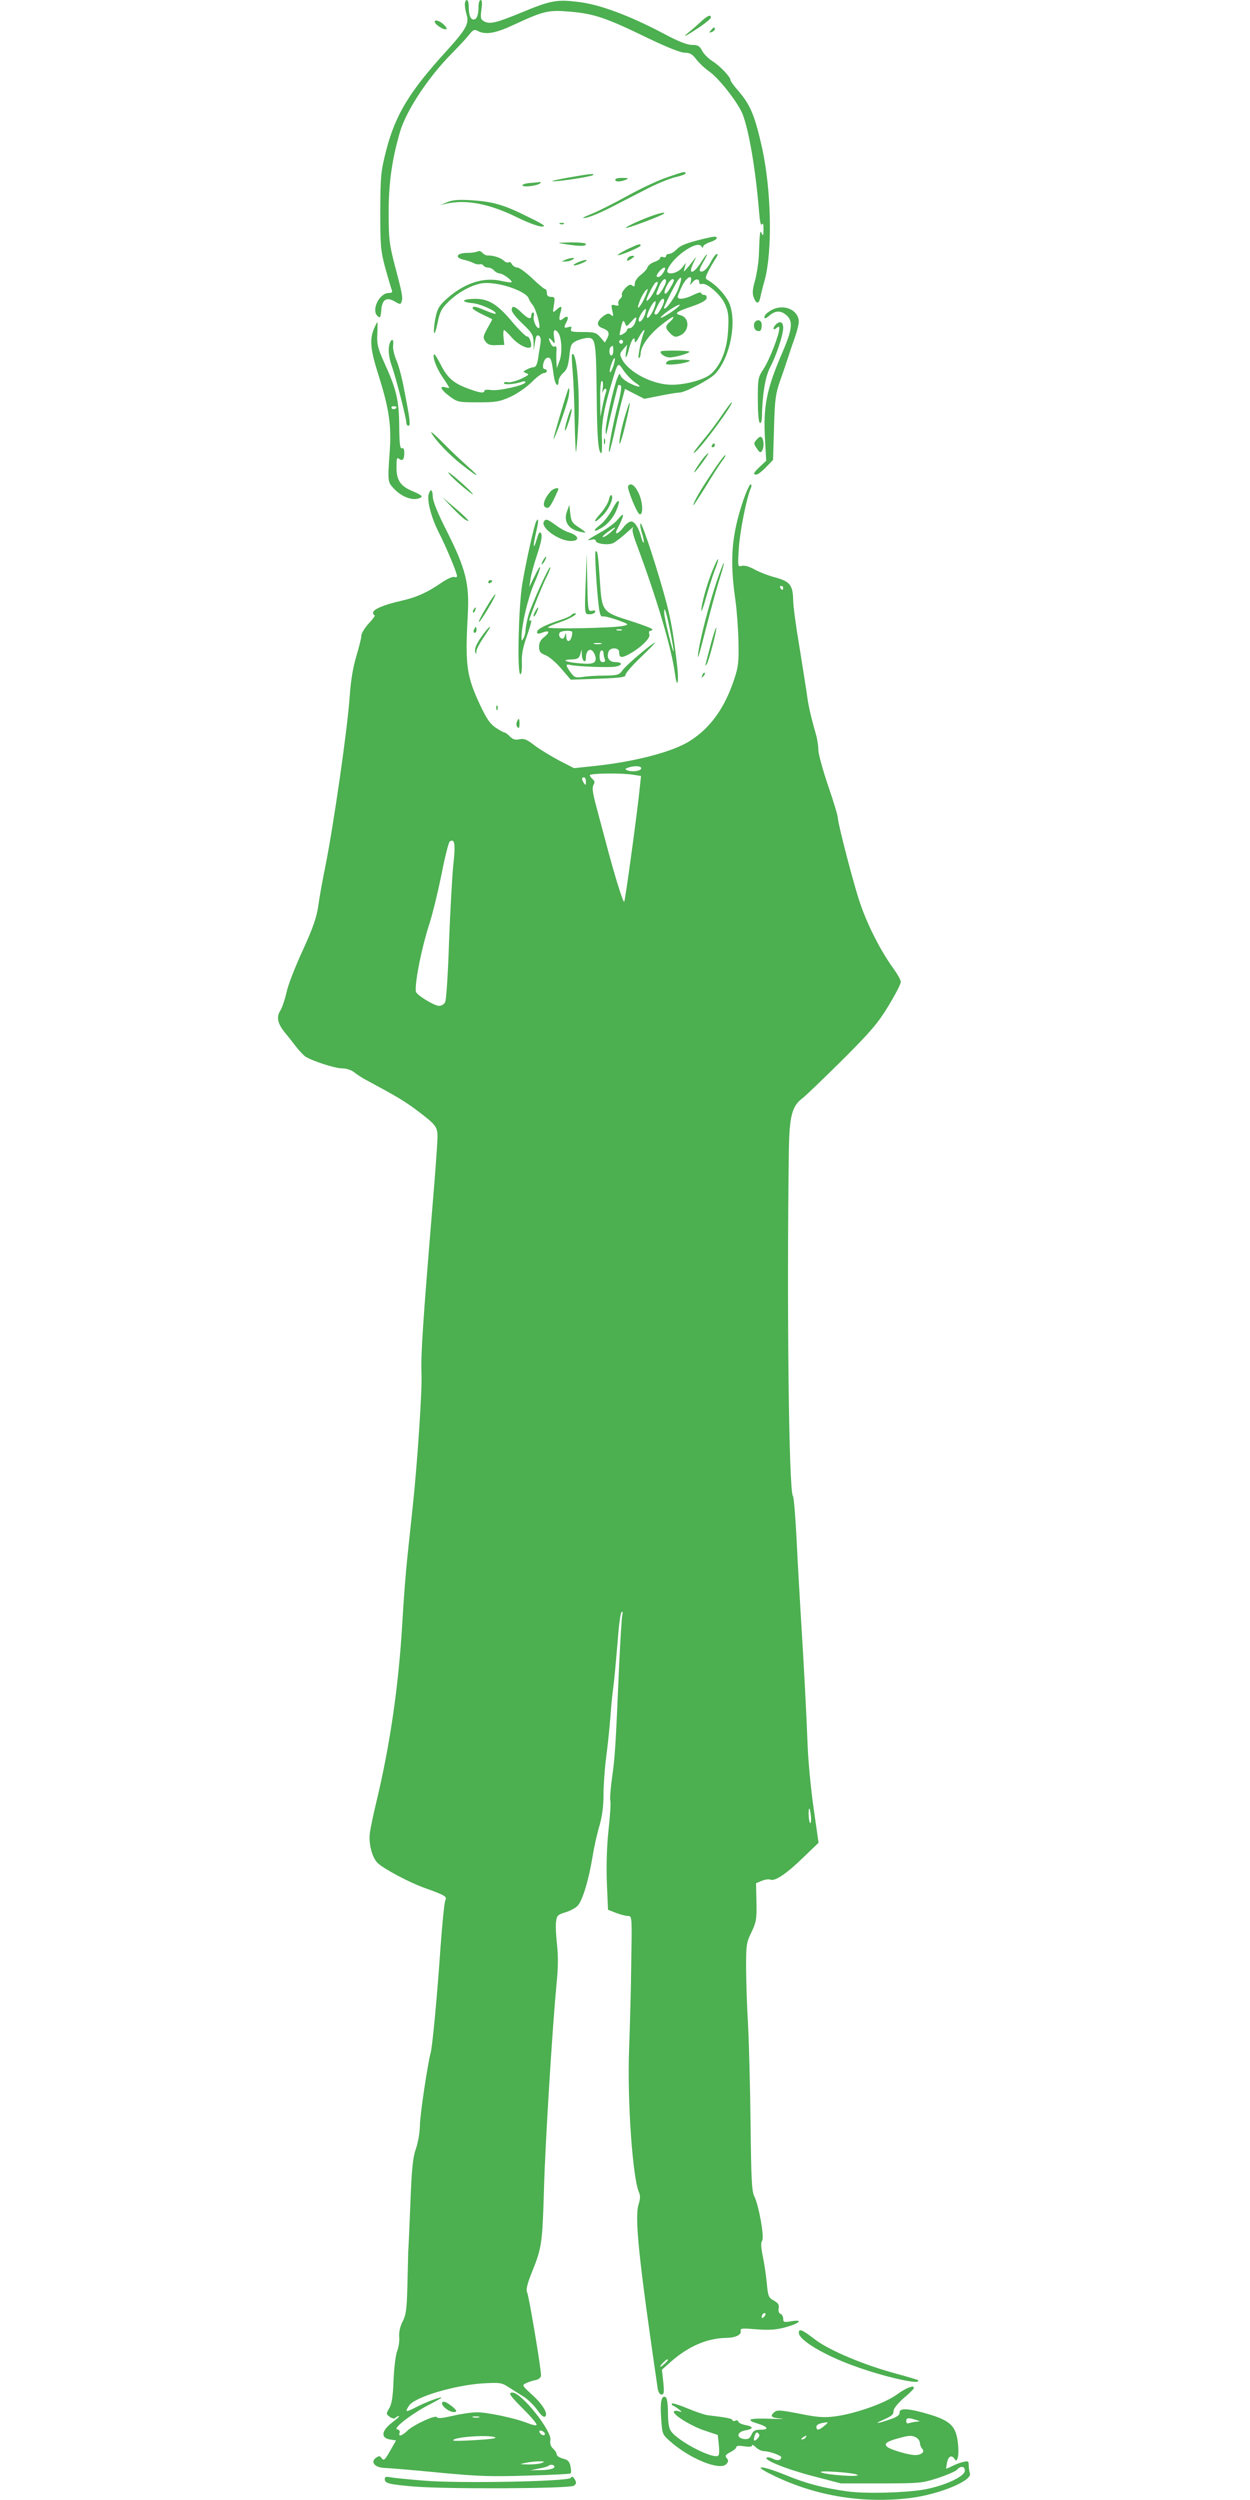 <?xml version="1.0" standalone="no"?>
<!DOCTYPE svg PUBLIC "-//W3C//DTD SVG 20010904//EN"
 "http://www.w3.org/TR/2001/REC-SVG-20010904/DTD/svg10.dtd">
<svg version="1.0" xmlns="http://www.w3.org/2000/svg"
 width="640pt" height="1280pt" viewBox="0 0 640 1280"
 preserveAspectRatio="xMidYMid meet">
<g transform="translate(0,1280) scale(0.1,-0.1)"
fill="#4caf50" stroke="none">
<path d="M2380 12777 c0 -12 4 -37 10 -56 12 -43 -6 -74 -103 -181 -190 -208
-261 -325 -309 -507 -28 -111 -30 -129 -31 -313 0 -180 2 -203 25 -290 15 -52
29 -103 33 -112 6 -14 2 -18 -14 -18 -50 0 -92 -90 -57 -119 12 -11 15 -6 18
30 4 55 26 70 68 46 27 -16 31 -17 36 -2 8 20 3 44 -35 188 -28 108 -31 132
-31 273 0 150 18 273 59 412 33 109 145 278 265 399 33 34 73 76 87 94 22 28
28 30 46 20 39 -20 89 -12 179 30 160 74 180 79 296 69 121 -11 179 -30 397
-136 96 -46 166 -74 187 -74 26 0 39 -7 59 -34 14 -18 43 -46 65 -61 50 -34
149 -161 172 -219 33 -86 66 -279 84 -495 4 -53 9 -79 15 -70 6 9 9 0 8 -26 0
-31 -2 -36 -9 -20 -9 21 -10 11 -15 -120 -2 -33 -10 -87 -19 -120 -13 -46 -15
-67 -7 -88 13 -35 27 -35 34 1 3 15 12 52 21 83 42 149 36 465 -13 686 -37
163 -59 216 -121 288 -22 25 -40 50 -40 55 0 16 -53 72 -91 96 -21 13 -45 37
-54 54 -13 25 -22 30 -52 30 -25 0 -71 18 -147 59 -175 92 -325 148 -434 161
-111 14 -143 8 -294 -55 -127 -52 -160 -60 -188 -45 -19 10 -21 17 -15 61 5
33 3 49 -4 49 -6 0 -11 -15 -11 -34 0 -43 -9 -66 -25 -66 -16 0 -25 23 -25 66
0 19 -4 34 -10 34 -5 0 -10 -10 -10 -23z"/>
<path d="M3593 12693 c-17 -16 -45 -41 -64 -56 -43 -35 -21 -25 54 25 31 21
57 43 57 48 0 17 -16 11 -47 -17z"/>
<path d="M2226 12691 c-6 -10 36 -41 55 -41 8 0 8 5 -1 16 -19 22 -48 36 -54
25z"/>
<path d="M3640 12645 c-11 -13 -10 -14 4 -9 9 3 16 10 16 15 0 13 -6 11 -20
-6z"/>
<path d="M3415 11892 c-44 -15 -135 -57 -201 -94 -67 -37 -150 -79 -185 -93
-47 -19 -55 -24 -29 -20 19 3 80 28 135 57 55 28 138 71 185 95 47 24 109 49
138 56 28 6 52 15 52 19 0 12 -8 10 -95 -20z"/>
<path d="M2905 11890 c-55 -10 -89 -18 -75 -18 34 -2 199 24 207 32 9 9 -18 6
-132 -14z"/>
<path d="M3150 11880 c0 -12 27 -12 55 0 16 7 13 9 -17 9 -21 1 -38 -3 -38 -9z"/>
<path d="M2712 11863 c-23 -2 -40 -8 -37 -13 6 -10 76 -1 90 11 5 6 5 8 0 7
-6 -1 -29 -3 -53 -5z"/>
<path d="M2290 11765 l-35 -15 35 8 c102 21 219 -2 364 -74 49 -24 103 -44
120 -44 25 0 11 10 -73 51 -124 62 -179 77 -291 84 -62 4 -94 1 -120 -10z"/>
<path d="M3282 11673 c-46 -19 -81 -38 -78 -40 5 -5 185 63 195 73 15 14 -47
-3 -117 -33z"/>
<path d="M2868 11653 c7 -3 16 -2 19 1 4 3 -2 6 -13 5 -11 0 -14 -3 -6 -6z"/>
<path d="M3605 11578 c-90 -22 -121 -34 -141 -55 -12 -13 -29 -23 -38 -23 -9
0 -16 -5 -16 -11 0 -6 -7 -9 -15 -5 -8 3 -15 1 -15 -5 0 -5 -13 -15 -30 -20
-16 -6 -32 -18 -35 -28 -3 -10 -19 -27 -35 -39 -17 -13 -30 -32 -30 -44 0 -15
-3 -18 -13 -10 -9 8 -19 4 -35 -13 -13 -14 -21 -29 -18 -34 3 -5 -1 -14 -9
-21 -7 -6 -11 -18 -9 -25 4 -10 -1 -12 -16 -8 -21 5 -22 3 -15 -28 7 -29 6
-32 -7 -21 -12 10 -20 8 -42 -9 -32 -26 -33 -47 -2 -59 33 -12 39 -25 25 -52
l-12 -22 -23 27 c-21 24 -30 27 -90 27 -56 0 -65 2 -60 16 4 12 1 14 -14 9
-23 -7 -25 -2 -9 27 13 25 5 35 -16 18 -21 -18 -26 -9 -16 28 11 36 6 40 -21
15 -18 -16 -19 -15 -12 25 6 38 5 42 -15 42 -14 0 -21 6 -21 20 0 11 -4 20 -9
20 -5 0 -35 25 -66 55 -32 30 -66 55 -76 55 -10 0 -22 8 -28 17 -5 10 -13 14
-17 10 -4 -4 -15 0 -24 8 -18 16 -52 27 -82 27 -9 -1 -22 6 -28 14 -7 7 -17
11 -24 7 -6 -4 -31 -8 -56 -8 -53 0 -64 -25 -15 -35 17 -4 39 -11 50 -17 11
-6 25 -8 32 -6 6 2 14 -1 18 -6 3 -6 14 -11 24 -11 10 0 24 -7 31 -15 7 -8 20
-15 29 -15 17 -1 67 -38 60 -45 -3 -2 -25 1 -49 6 -93 22 -190 -9 -282 -90
-39 -35 -48 -50 -58 -96 -6 -30 -10 -65 -8 -77 2 -13 10 8 18 47 12 60 21 76
58 112 53 52 134 93 187 94 82 2 209 -43 222 -79 3 -9 12 -24 20 -33 18 -21
44 -119 32 -119 -14 0 -31 40 -26 61 3 10 1 19 -4 19 -5 0 -9 -7 -9 -15 0 -23
-16 -18 -50 15 -35 34 -50 38 -50 12 0 -10 25 -41 55 -69 49 -47 55 -57 57
-95 l1 -43 6 42 c5 33 9 40 20 34 10 -6 12 -20 7 -47 -4 -22 -9 -56 -12 -76
-4 -24 -12 -38 -21 -38 -8 0 -24 -5 -36 -12 -21 -11 -21 -11 -2 -19 17 -6 12
-10 -28 -29 -27 -12 -58 -20 -68 -17 -10 3 -19 0 -19 -5 0 -10 60 -5 94 8 9 3
16 2 16 -3 0 -15 -137 -46 -175 -40 -19 3 -35 2 -35 -4 0 -14 -24 -11 -85 12
-73 27 -105 55 -139 123 -16 31 -31 55 -33 52 -11 -11 11 -70 43 -117 19 -28
34 -52 34 -54 0 -2 -9 -1 -20 2 -33 9 -23 -13 22 -46 40 -30 46 -31 145 -31
92 0 110 3 166 28 35 16 82 49 109 75 25 26 54 47 62 47 9 0 16 5 16 10 0 6
-5 10 -11 10 -18 0 -6 55 13 58 18 4 22 -7 33 -90 6 -47 25 -68 25 -28 0 11
11 29 24 41 19 16 25 35 31 85 6 58 9 65 37 79 17 8 44 15 59 15 38 0 41 -21
44 -295 2 -214 8 -295 24 -295 3 0 4 30 3 67 -4 76 8 151 44 273 40 134 36
128 68 81 16 -22 43 -50 60 -61 40 -26 17 -26 -34 0 -21 11 -40 28 -43 37 -3
14 -7 11 -16 -12 -19 -44 -61 -235 -60 -270 1 -27 2 -26 10 10 17 77 52 220
55 224 1 1 7 0 12 -3 6 -3 0 -43 -14 -96 -27 -103 -55 -255 -44 -243 3 4 16
55 29 113 12 58 29 128 37 157 l14 52 50 -26 49 -25 81 16 c44 9 88 16 98 16
30 0 155 66 184 96 78 84 114 274 69 368 -21 41 -63 86 -105 111 -16 9 -16 12
0 45 9 19 26 47 36 63 11 15 15 27 9 27 -6 0 -20 -18 -31 -40 -20 -39 -44 -59
-57 -47 -3 4 4 22 16 42 32 55 25 57 -9 3 -40 -63 -70 -67 -40 -5 16 33 17 37
3 18 -10 -14 -26 -34 -36 -45 -18 -21 -18 -21 -11 4 l6 25 -20 -26 c-26 -32
-86 -40 -74 -10 26 66 152 153 173 120 5 -9 9 -10 9 -2 0 6 16 17 35 23 19 6
35 16 35 21 0 10 -10 10 -65 -3z m-205 -167 c-12 -23 -29 -35 -37 -27 -7 7 26
46 39 46 5 0 4 -9 -2 -19z m71 -95 c-19 -46 -71 -114 -71 -92 0 9 60 128 73
144 20 25 19 2 -2 -52z m66 42 c-5 -21 -5 -21 7 -5 16 21 36 22 36 2 0 -8 6
-12 13 -9 24 9 98 -55 119 -103 17 -38 20 -61 16 -132 -5 -97 -34 -175 -85
-223 -31 -30 -128 -58 -204 -58 -96 0 -219 63 -254 130 -13 26 -13 30 6 52
l20 23 -5 -32 c-8 -48 2 -40 15 12 12 47 29 69 29 38 1 -11 8 -4 21 20 20 37
37 52 24 20 -14 -34 -32 -133 -24 -127 5 3 9 13 9 22 1 38 39 93 98 142 35 28
66 50 69 47 3 -3 -5 -14 -16 -24 -27 -22 -26 -34 2 -61 20 -19 26 -20 50 -9
48 22 49 91 1 103 -34 9 -22 18 61 46 46 16 71 30 73 41 2 10 -3 17 -12 17 -9
0 -16 5 -16 10 0 6 -18 1 -40 -10 -42 -21 -80 -26 -80 -10 0 5 10 30 22 55 23
47 55 64 45 23z m-127 1 c0 -15 -33 -69 -42 -69 -11 0 -10 2 7 44 14 34 35 49
35 25z m40 4 c0 -5 -10 -24 -22 -43 -25 -41 -36 -25 -13 19 14 28 35 42 35 24z
m-99 -51 c-18 -36 -41 -62 -41 -48 0 11 36 81 45 88 18 13 17 0 -4 -40z m-47
-29 c-9 -21 -22 -44 -29 -52 -11 -12 -12 -8 -2 21 11 32 34 68 43 68 2 0 -4
-17 -12 -37z m96 -23 c0 -18 -30 -70 -40 -70 -13 0 -13 4 7 45 16 34 33 46 33
25z m-53 -43 c-18 -42 -43 -62 -32 -26 9 31 35 72 41 66 3 -3 -1 -21 -9 -40z
m93 -13 c-28 -19 -54 -33 -57 -31 -6 7 79 66 96 67 7 0 -10 -16 -39 -36z
m-139 -17 c-11 -29 -31 -45 -31 -25 0 16 30 61 36 55 3 -2 0 -16 -5 -30z m-50
-41 c-6 -14 -17 -26 -26 -26 -8 0 -15 -4 -15 -10 0 -5 -9 -14 -20 -20 -19 -10
-20 -9 -14 17 11 53 15 60 24 38 7 -19 8 -19 31 7 28 32 33 30 20 -6z m-394
-48 c19 -24 23 -105 8 -145 l-14 -38 -2 30 c-1 17 -1 43 0 59 2 17 -1 26 -8
22 -5 -4 -15 2 -20 13 -16 29 -13 39 6 16 15 -19 15 -18 10 18 -6 37 2 47 20
25z m333 -48 c0 -5 -4 -10 -10 -10 -5 0 -10 5 -10 10 0 6 5 10 10 10 6 0 10
-4 10 -10z m-50 -45 c0 -14 -4 -25 -10 -25 -11 0 -14 33 -3 43 11 11 13 8 13
-18z m0 -80 c-7 -20 -14 -34 -17 -31 -3 2 0 21 7 41 7 20 14 34 17 31 3 -2 0
-21 -7 -41z m-54 -112 c-3 -21 -3 -30 0 -20 3 9 9 17 14 17 5 0 6 -8 3 -17 -4
-9 -12 -42 -18 -72 l-11 -56 -1 93 c-1 53 3 92 8 92 6 0 8 -17 5 -37z"/>
<path d="M3384 11001 c-9 -10 21 -31 44 -31 29 0 102 21 102 29 0 7 -139 8
-146 2z"/>
<path d="M3423 10953 c-7 -2 -13 -9 -13 -15 0 -11 96 -1 120 13 16 9 -85 11
-107 2z"/>
<path d="M2895 11550 c72 -12 105 -11 105 0 0 6 -32 9 -77 9 -76 -2 -76 -2
-28 -9z"/>
<path d="M3212 11524 c-29 -15 -52 -28 -49 -30 5 -6 117 40 117 49 0 11 -11 8
-68 -19z"/>
<path d="M3215 11479 c-11 -17 -2 -18 19 -3 17 12 17 14 4 14 -9 0 -20 -5 -23
-11z"/>
<path d="M2895 11470 l-20 -9 20 0 c11 0 27 4 35 9 13 9 13 10 0 9 -8 0 -24
-4 -35 -9z"/>
<path d="M2955 11455 c-16 -7 -23 -14 -15 -14 8 0 29 6 45 14 17 7 23 14 15
14 -8 0 -28 -6 -45 -14z"/>
<path d="M2376 11261 c-3 -5 16 -11 43 -13 43 -4 129 -44 118 -54 -2 -3 -25 5
-51 16 -52 22 -66 24 -66 12 0 -5 23 -19 50 -32 28 -13 50 -24 50 -25 0 -2
-11 -22 -25 -47 -22 -40 -23 -46 -10 -66 12 -16 25 -21 56 -19 l41 1 -4 38
c-2 21 -1 38 3 38 3 0 22 -18 41 -40 33 -36 81 -60 95 -47 9 10 -6 57 -18 54
-6 -1 -39 31 -73 71 -77 93 -123 122 -193 122 -28 0 -54 -4 -57 -9z"/>
<path d="M3953 11214 c-17 -9 -34 -22 -37 -30 -7 -18 3 -18 23 0 30 26 57 27
84 5 39 -30 35 -73 -17 -193 -82 -190 -99 -277 -89 -448 l6 -107 -32 -30 c-34
-32 -38 -41 -18 -41 7 0 29 17 49 38 l36 37 5 165 c4 145 8 174 31 240 15 41
33 95 41 120 8 25 23 70 34 100 11 30 20 67 21 81 0 61 -74 95 -137 63z"/>
<path d="M3867 11153 c-12 -11 -7 -41 7 -46 19 -7 26 1 26 30 0 22 -19 31 -33
16z"/>
<path d="M1914 11115 c-22 -53 -17 -106 20 -223 57 -179 70 -264 62 -394 -12
-172 -12 -165 25 -204 35 -36 85 -56 119 -47 30 8 25 16 -25 37 -64 26 -85 56
-85 124 0 44 2 52 13 43 18 -14 27 -4 27 30 0 19 -4 27 -12 24 -10 -4 -13 23
-14 113 -1 133 -14 188 -76 324 -35 78 -39 97 -36 149 1 32 2 59 0 59 -2 0
-10 -16 -18 -35z m116 -399 c0 -11 -19 -15 -25 -6 -3 5 1 10 9 10 9 0 16 -2
16 -4z"/>
<path d="M3972 11138 c-17 -17 -15 -33 3 -18 12 10 15 10 15 -2 0 -31 -51
-162 -80 -206 -29 -44 -30 -49 -30 -158 0 -64 4 -115 10 -119 6 -4 10 8 11 27
2 118 17 208 41 255 33 63 68 168 68 205 0 30 -17 37 -38 16z"/>
<path d="M1996 11044 c-10 -27 -7 -69 9 -115 21 -58 75 -269 75 -291 0 -10 5
-18 11 -18 12 0 9 28 -22 187 -10 56 -28 123 -40 150 -11 26 -19 60 -16 76 4
29 -7 37 -17 11z"/>
<path d="M2929 10986 c-3 -3 -1 -42 3 -88 4 -46 9 -158 10 -250 2 -91 5 -164
7 -162 2 2 8 66 12 141 9 171 -9 381 -32 359z"/>
<path d="M2906 10799 c-28 -85 -74 -244 -72 -247 5 -4 65 162 76 211 8 39 6
66 -4 36z"/>
<path d="M3207 10693 c-23 -71 -39 -151 -35 -165 2 -6 16 37 30 98 28 116 30
147 5 67z"/>
<path d="M3699 10678 c-24 -35 -61 -85 -84 -113 -58 -71 -72 -90 -59 -82 30
18 206 257 190 257 -3 0 -24 -28 -47 -62z"/>
<path d="M2905 10655 c-22 -74 -14 -82 9 -9 10 31 15 58 12 61 -2 3 -12 -20
-21 -52z"/>
<path d="M2208 10585 c18 -36 91 -113 155 -163 86 -68 104 -73 32 -10 -33 29
-91 84 -129 123 -38 38 -64 61 -58 50z"/>
<path d="M3875 10550 c-17 -19 -17 -21 0 -46 13 -21 19 -24 26 -13 11 17 11
50 1 67 -7 9 -13 8 -27 -8z"/>
<path d="M3092 10540 c0 -14 2 -19 5 -12 2 6 2 18 0 25 -3 6 -5 1 -5 -13z"/>
<path d="M3645 10520 c-3 -5 -1 -10 4 -10 6 0 11 5 11 10 0 6 -2 10 -4 10 -3
0 -8 -4 -11 -10z"/>
<path d="M3608 10463 c-26 -31 -62 -87 -52 -81 11 7 77 98 71 98 -2 0 -11 -8
-19 -17z"/>
<path d="M3644 10377 c-61 -91 -94 -149 -94 -164 0 -4 27 38 61 92 33 55 72
115 85 133 14 17 21 32 17 32 -4 0 -36 -42 -69 -93z"/>
<path d="M2296 10379 c8 -15 65 -66 108 -99 41 -31 3 10 -56 61 -34 30 -57 47
-52 38z"/>
<path d="M3216 10311 c-7 -11 46 -142 59 -144 20 -4 16 64 -5 108 -20 42 -42
56 -54 36z"/>
<path d="M3807 10243 c-61 -181 -72 -305 -42 -514 8 -57 15 -156 16 -219 2
-97 -1 -126 -21 -185 -49 -150 -123 -253 -230 -320 -86 -54 -276 -104 -478
-126 l-113 -12 -74 38 c-41 22 -98 56 -126 77 -41 32 -56 38 -79 33 -21 -5
-34 -1 -49 14 -12 12 -24 21 -29 21 -4 0 -24 11 -45 25 -29 20 -47 47 -81 120
-67 144 -75 200 -61 457 9 158 -10 235 -106 426 -46 90 -73 156 -73 178 -1 38
-11 45 -21 14 -10 -32 13 -120 51 -195 37 -72 94 -208 94 -225 0 -5 -6 -7 -14
-4 -8 3 -37 -10 -65 -29 -72 -50 -127 -75 -206 -93 -90 -20 -145 -44 -145 -61
0 -7 4 -13 8 -13 5 0 -8 -19 -30 -42 -21 -23 -38 -51 -38 -63 0 -12 -12 -59
-26 -106 -17 -57 -28 -124 -34 -209 -11 -162 -82 -656 -125 -870 -13 -63 -29
-151 -35 -195 -9 -63 -26 -112 -80 -231 -38 -82 -76 -179 -83 -215 -8 -35 -22
-77 -31 -92 -22 -33 -15 -68 22 -113 15 -18 41 -51 57 -72 17 -22 39 -45 49
-52 37 -23 151 -60 187 -60 21 0 47 -8 61 -19 13 -11 44 -31 69 -44 147 -79
190 -105 244 -145 107 -80 115 -90 115 -143 0 -26 -11 -181 -25 -346 -51 -617
-61 -773 -57 -868 4 -78 -21 -456 -44 -670 -8 -77 -21 -201 -29 -275 -8 -74
-19 -220 -25 -325 -18 -317 -62 -627 -134 -925 -14 -58 -28 -126 -32 -152 -8
-57 11 -130 41 -158 33 -30 155 -95 230 -123 115 -41 125 -47 115 -67 -5 -10
-16 -121 -25 -246 -15 -224 -41 -504 -50 -534 -15 -55 -55 -320 -55 -372 -1
-36 -9 -86 -20 -118 -16 -44 -22 -99 -29 -285 -5 -126 -10 -237 -11 -245 0 -8
-2 -83 -4 -166 -3 -128 -7 -157 -25 -191 -13 -26 -19 -54 -17 -79 2 -20 -3
-52 -10 -70 -8 -19 -16 -84 -19 -149 -3 -86 -9 -123 -22 -145 -17 -29 -16 -30
2 -44 13 -9 24 -11 30 -5 5 5 13 9 18 9 5 0 -11 -15 -35 -33 -55 -42 -60 -79
-12 -87 l32 -5 -31 -54 c-26 -46 -32 -51 -42 -38 -10 14 -15 14 -30 3 -31 -22
-5 -51 47 -52 24 -1 149 -11 278 -24 201 -19 266 -21 450 -15 118 3 217 8 221
11 4 2 4 18 0 36 -5 25 -13 34 -39 40 -18 5 -32 14 -32 22 0 7 -8 20 -19 30
-12 11 -16 25 -13 42 9 47 -148 244 -194 244 -24 0 -16 -13 58 -87 40 -40 69
-75 65 -79 -3 -4 -25 1 -49 11 -61 24 -205 55 -258 54 -25 0 -80 -8 -122 -18
-52 -12 -78 -15 -81 -7 -5 14 -121 -39 -152 -70 -27 -26 -47 -32 -39 -10 3 9
-2 16 -13 18 -23 5 84 86 170 129 31 16 57 31 57 33 0 7 -85 -25 -132 -50 -52
-26 -56 -25 -33 10 29 43 229 103 375 113 89 5 98 4 132 -18 20 -13 55 -35 76
-48 22 -13 54 -44 72 -69 21 -30 35 -41 42 -34 15 15 -14 63 -71 114 -48 44
-49 46 -28 56 12 6 34 13 50 16 16 4 27 13 27 24 1 33 -62 407 -71 425 -7 13
0 42 25 105 50 123 53 148 61 417 6 233 43 833 65 1063 8 76 8 141 2 195 -5
45 -8 98 -5 118 4 32 9 36 48 48 24 7 52 22 63 34 25 27 57 135 76 252 8 50
24 121 36 160 13 46 20 99 20 156 0 47 6 134 14 195 8 60 17 150 21 199 3 50
10 119 15 155 5 36 14 135 21 220 6 85 15 160 21 165 6 7 8 1 4 -15 -3 -14
-10 -128 -16 -255 -18 -418 -21 -469 -36 -574 -8 -57 -12 -112 -9 -121 3 -9
-1 -75 -9 -146 -9 -82 -12 -180 -9 -271 l6 -141 41 -16 c23 -9 51 -16 62 -16
20 0 20 -5 16 -237 -1 -131 -7 -331 -11 -444 -10 -264 18 -663 51 -735 7 -15
6 -33 -2 -59 -22 -66 0 -278 97 -942 3 -21 11 -33 20 -33 13 0 14 11 9 64 l-7
63 46 41 c91 80 187 121 285 122 48 1 79 17 72 38 -3 11 13 12 81 6 67 -5 100
-3 151 11 72 20 91 41 26 30 -35 -6 -40 -5 -40 13 0 11 -6 22 -14 25 -8 3 -12
15 -9 29 3 17 -3 27 -25 39 -27 15 -30 22 -36 90 -4 41 -13 103 -21 139 -9 45
-10 68 -3 77 13 16 -17 182 -40 228 -13 25 -16 90 -19 365 -2 184 -8 416 -13
514 -6 99 -10 233 -10 298 0 110 2 124 28 176 24 51 27 66 25 154 l-2 96 29
12 c16 7 36 10 45 6 23 -9 83 31 168 114 l78 75 -25 175 c-14 96 -28 243 -31
325 -6 160 -19 412 -35 665 -5 85 -15 256 -21 380 -6 124 -15 227 -19 230 -21
15 -32 964 -21 1775 3 168 16 221 67 260 19 14 112 104 207 198 146 146 182
188 236 277 35 58 64 113 63 123 0 10 -18 41 -39 70 -64 89 -129 215 -169 332
-30 85 -114 407 -114 436 0 11 -22 86 -50 166 -27 80 -50 163 -50 183 0 21 -6
60 -14 86 -26 91 -39 149 -46 209 -5 33 -22 141 -38 240 -17 99 -31 205 -31
235 -2 75 -17 93 -93 114 -35 9 -83 28 -106 41 -25 14 -50 21 -63 18 -22 -6
-22 -6 -16 93 6 86 39 254 62 307 4 9 3 17 -2 17 -5 0 -21 -35 -36 -77z m203
-453 c0 -5 -2 -10 -4 -10 -3 0 -8 5 -11 10 -3 6 -1 10 4 10 6 0 11 -4 11 -10z
m-727 -925 c-3 -13 -49 -19 -71 -9 -14 6 -13 8 8 15 32 10 66 7 63 -6z m-39
-32 l38 -6 -7 -66 c-13 -127 -74 -574 -79 -578 -6 -6 -53 147 -96 312 -18 66
-41 154 -52 195 -14 55 -17 79 -9 92 7 12 6 19 -4 28 -8 7 -15 16 -15 21 0 10
166 12 224 2z m-244 -35 c0 -19 -2 -20 -10 -8 -13 19 -13 30 0 30 6 0 10 -10
10 -22z m-679 -425 c-6 -59 -16 -238 -22 -397 -5 -159 -14 -297 -20 -307 -5
-11 -19 -19 -31 -19 -25 0 -118 57 -119 74 -5 51 31 229 71 351 16 50 43 162
61 250 17 88 36 163 42 167 25 16 30 -13 18 -119z m1831 -4872 c2 -22 0 -37
-4 -35 -8 5 -11 74 -4 74 2 0 6 -18 8 -39z m-240 -2563 c-7 -7 -12 -8 -12 -2
0 14 12 26 19 19 2 -3 -1 -11 -7 -17z m-492 -221 c0 -2 -9 -12 -20 -22 -24
-21 -27 -14 -4 9 15 15 24 20 24 13z m-967 -294 c-7 -2 -21 -2 -30 0 -10 3 -4
5 12 5 17 0 24 -2 18 -5z m337 -85 c0 -13 -23 -5 -28 10 -2 7 2 10 12 6 9 -3
16 -11 16 -16z m-255 -17 c11 -5 -25 -10 -95 -14 -62 -4 -115 -5 -118 -3 -16
17 175 32 213 17z m240 -131 c-11 -5 -42 -8 -70 -8 -47 1 -48 1 -15 8 19 4 51
8 70 8 28 0 31 -1 15 -8z m63 -22 c-3 -8 -27 -14 -64 -15 l-59 -1 44 9 c24 4
46 11 49 14 11 10 34 5 30 -7z"/>
<path d="M2818 10283 c-38 -44 -45 -83 -14 -83 10 0 23 22 54 92 7 16 -25 8
-40 -9z"/>
<path d="M3117 10240 c-4 -16 -23 -47 -43 -70 -44 -48 -32 -54 14 -7 33 34 57
93 42 102 -4 2 -10 -9 -13 -25z"/>
<path d="M2315 10201 c28 -29 58 -57 69 -63 31 -17 10 6 -56 63 l-63 53 50
-53z"/>
<path d="M3136 10194 c-16 -30 -44 -67 -63 -81 -45 -35 -33 -42 16 -10 23 15
47 44 61 71 32 68 20 86 -14 20z"/>
<path d="M2903 10182 c-18 -47 4 -87 54 -101 20 -6 38 -9 40 -7 2 1 -14 14
-35 27 -32 21 -38 30 -42 69 l-5 45 -12 -33z"/>
<path d="M3162 10139 c-13 -16 -52 -45 -88 -65 -67 -38 -77 -45 -44 -37 11 3
20 1 20 -5 0 -17 65 -25 91 -12 13 7 44 31 69 54 25 22 40 35 33 27 -9 -11 -5
-31 19 -95 101 -271 177 -527 194 -657 10 -77 21 -48 12 33 -17 153 -30 231
-54 325 -37 143 -124 413 -134 413 -4 0 -2 -21 6 -47 8 -25 12 -48 10 -51 -3
-2 -8 9 -12 24 -12 49 -34 84 -52 84 -10 0 -28 -13 -40 -30 -25 -33 -48 -42
-33 -12 40 78 41 98 3 51z m-35 -64 c-15 -14 -33 -25 -40 -25 -6 0 4 11 23 25
43 32 53 32 17 0z m303 -499 c11 -54 19 -103 19 -110 -2 -17 -47 166 -48 193
-2 45 9 16 29 -83z"/>
<path d="M2746 10132 c-10 -16 -53 -208 -72 -322 -19 -115 -27 -458 -10 -462
6 -2 9 24 8 57 -2 44 5 81 27 142 16 46 25 80 20 77 -5 -3 -9 -2 -9 1 0 11 68
183 90 224 12 24 20 45 17 47 -6 6 -92 -184 -110 -241 -8 -27 -15 -63 -16 -78
0 -16 -5 -36 -11 -45 -8 -15 -9 -15 -10 3 0 62 32 201 64 275 41 93 42 120 2
38 l-26 -53 6 40 c3 22 19 80 35 128 20 60 26 94 20 105 -7 13 -12 7 -22 -26
-18 -63 -22 -44 -5 29 14 60 15 82 2 61z"/>
<path d="M2785 10130 c-19 -31 75 -99 137 -100 50 0 42 29 -12 45 -14 4 -43
20 -64 36 -44 32 -52 34 -61 19z"/>
<path d="M3049 9976 c-5 -5 5 -184 16 -275 5 -44 11 -61 20 -57 7 2 41 -6 75
-18 60 -22 62 -23 34 -30 -44 -12 -400 -18 -389 -8 6 5 33 17 61 26 51 17 99
45 77 46 -6 0 -14 -4 -18 -9 -3 -5 -29 -17 -58 -26 -79 -26 -117 -46 -117 -61
0 -10 6 -11 26 -3 37 14 42 3 11 -22 -19 -14 -27 -30 -27 -50 0 -25 6 -33 34
-44 19 -8 55 -39 81 -70 l47 -55 142 5 c112 4 140 8 138 18 -1 8 34 49 78 91
44 42 77 76 74 76 -12 0 -147 -114 -166 -141 -18 -25 -26 -27 -92 -28 -39 0
-90 -3 -112 -7 -38 -5 -43 -3 -63 24 -27 38 -26 44 2 37 36 -8 199 -14 229 -8
37 7 36 23 -1 23 -32 0 -47 23 -35 54 9 23 54 21 54 -2 0 -29 10 -32 44 -15
60 31 117 84 111 104 -4 11 -2 19 4 19 6 0 11 3 11 8 0 4 -48 22 -106 41 -153
48 -152 47 -163 214 -9 133 -12 152 -22 143z m134 -403 c-7 -2 -19 -2 -25 0
-7 3 -2 5 12 5 14 0 19 -2 13 -5z m-253 -10 c-1 -46 -29 -64 -31 -20 -1 17 -2
18 -6 5 -2 -10 -8 -18 -13 -18 -13 0 -22 18 -15 30 7 12 65 14 65 3z m148 -60
c-10 -2 -26 -2 -35 0 -10 3 -2 5 17 5 19 0 27 -2 18 -5z m-28 -75 c0 -26 -21
-31 -96 -23 -67 7 -79 18 -22 19 25 1 33 6 39 26 l7 25 1 -27 c1 -33 21 -48
21 -16 0 36 21 53 37 31 7 -9 13 -25 13 -35z m40 28 c0 -8 3 -21 6 -30 4 -11
1 -16 -10 -16 -11 0 -16 9 -16 30 0 17 5 30 10 30 6 0 10 -6 10 -14z"/>
<path d="M3000 9853 c-8 -205 -8 -198 19 -198 13 0 26 5 28 12 3 7 -3 9 -16 6
-20 -5 -21 0 -24 143 l-3 149 -4 -112z"/>
<path d="M2780 9930 c-6 -11 -8 -20 -6 -20 3 0 10 9 16 20 6 11 8 20 6 20 -3
0 -10 -9 -16 -20z"/>
<path d="M3647 9877 c-29 -71 -57 -175 -56 -203 0 -11 11 19 24 66 13 47 33
109 44 139 12 29 20 55 18 58 -3 2 -16 -25 -30 -60z"/>
<path d="M3666 9813 c-37 -113 -80 -279 -90 -348 -8 -60 0 -35 43 135 22 85
51 191 65 235 14 43 24 81 22 83 -2 2 -20 -45 -40 -105z"/>
<path d="M2500 9819 c0 -5 5 -7 10 -4 6 3 10 8 10 11 0 2 -4 4 -10 4 -5 0 -10
-5 -10 -11z"/>
<path d="M2490 9690 c-24 -39 -41 -73 -38 -75 2 -2 23 28 46 67 24 39 41 73
38 75 -2 2 -23 -27 -46 -67z"/>
<path d="M2425 9679 c-4 -6 -5 -12 -2 -15 2 -3 7 2 10 11 7 17 1 20 -8 4z"/>
<path d="M2740 9669 c-7 -11 -10 -23 -7 -25 2 -2 9 7 15 21 14 30 7 33 -8 4z"/>
<path d="M2426 9575 c-3 -8 -1 -15 4 -15 6 0 10 7 10 15 0 8 -2 15 -4 15 -2 0
-6 -7 -10 -15z"/>
<path d="M2478 9558 c-36 -48 -50 -77 -45 -96 4 -15 5 -15 6 2 0 10 14 37 29
60 38 57 44 66 39 66 -3 0 -16 -15 -29 -32z"/>
<path d="M3641 9508 c-33 -125 -34 -125 -22 -108 11 19 54 181 48 186 -2 2
-14 -33 -26 -78z"/>
<path d="M3596 9343 c-6 -14 -5 -15 5 -6 7 7 10 15 7 18 -3 3 -9 -2 -12 -12z"/>
<path d="M2541 9174 c0 -11 3 -14 6 -6 3 7 2 16 -1 19 -3 4 -6 -2 -5 -13z"/>
<path d="M2646 9103 c-4 -9 -2 -21 4 -27 7 -7 10 -2 10 17 0 31 -5 34 -14 10z"/>
<path d="M4090 856 c0 -37 129 -114 281 -169 158 -58 357 -102 328 -73 -2 2
-49 16 -104 31 -163 43 -348 120 -421 176 -66 51 -84 59 -84 35z"/>
<path d="M4592 540 c-62 -45 -212 -98 -317 -112 -58 -7 -89 -5 -182 14 -93 18
-114 20 -127 9 -26 -22 -19 -30 32 -34 26 -3 1 -3 -55 -1 -108 4 -130 -5 -63
-25 52 -16 60 -31 15 -31 -28 0 -38 -5 -47 -25 -9 -20 -18 -25 -37 -23 -42 5
-39 36 3 44 46 8 46 20 1 28 -19 4 -35 12 -35 18 0 5 -7 8 -15 4 -8 -3 -15 -2
-15 3 0 8 -33 14 -126 25 -17 2 -63 18 -104 35 -40 17 -76 28 -79 25 -3 -4 -1
-9 5 -11 6 -2 20 -11 30 -19 18 -14 18 -15 -3 -9 -13 4 -23 2 -23 -4 0 -18 92
-74 159 -96 l66 -22 5 -47 c3 -25 3 -51 -1 -57 -16 -27 -206 69 -244 124 -10
14 -15 46 -15 94 0 42 -5 75 -11 79 -22 13 -30 -22 -24 -105 5 -82 6 -85 43
-118 100 -90 255 -154 290 -120 12 13 13 19 3 31 -10 12 -7 17 18 31 17 8 31
20 31 26 0 7 14 8 40 4 26 -4 40 -3 40 4 0 6 9 2 20 -9 11 -11 30 -20 42 -20
27 0 88 -22 88 -31 0 -15 -20 -20 -40 -9 -12 6 -26 10 -32 8 -27 -9 90 -58
228 -94 l149 -39 205 0 c196 0 209 1 291 27 48 16 92 35 99 43 18 21 40 19 40
-5 0 -29 -100 -76 -206 -96 -95 -17 -301 -23 -394 -10 -124 17 -211 40 -313
82 -117 48 -178 56 -92 12 224 -115 473 -158 725 -128 150 19 320 89 306 127
-3 8 -6 26 -6 40 0 22 -3 24 -27 18 -16 -3 -41 -13 -57 -21 -16 -8 -30 -14
-31 -14 -1 0 0 12 3 27 6 36 23 46 38 25 10 -14 12 -13 18 6 4 12 4 48 0 78
-10 82 -39 110 -145 142 -103 31 -155 35 -153 10 1 -12 -12 -22 -40 -32 -60
-22 -98 -29 -56 -11 57 25 65 31 65 52 0 11 22 38 50 63 28 23 52 47 53 51 8
21 -37 5 -86 -31z m98 -130 c23 -7 23 -8 3 -9 -12 -1 -28 -4 -37 -7 -11 -4
-16 -1 -16 10 0 17 11 19 50 6z m-469 -30 c-28 -24 -41 -25 -41 -6 0 13 18 20
55 24 6 1 -1 -8 -14 -18z m-344 -67 c-17 -18 -22 -8 -11 22 5 12 10 13 17 6 8
-8 6 -16 -6 -28z m248 7 c-3 -5 -12 -10 -18 -10 -7 0 -6 4 3 10 19 12 23 12
15 0z m566 0 c10 -6 19 -19 19 -28 0 -10 6 -24 12 -30 15 -15 -4 -32 -37 -32
-31 0 -124 27 -141 41 -20 16 -7 28 52 44 62 17 71 17 95 5z m-301 -191 c19
-13 -155 -1 -185 12 -12 6 15 7 75 3 52 -3 102 -10 110 -15z"/>
<path d="M2264 499 c-8 -14 33 -48 59 -49 23 0 15 13 -23 40 -20 14 -31 17
-36 9z"/>
<path d="M1970 107 c0 -22 22 -27 148 -38 172 -14 796 -11 820 4 14 10 15 17
2 37 -8 11 -12 12 -18 3 -12 -18 -568 -29 -749 -14 -78 6 -155 14 -172 17 -24
5 -31 3 -31 -9z"/>
</g>
</svg>
